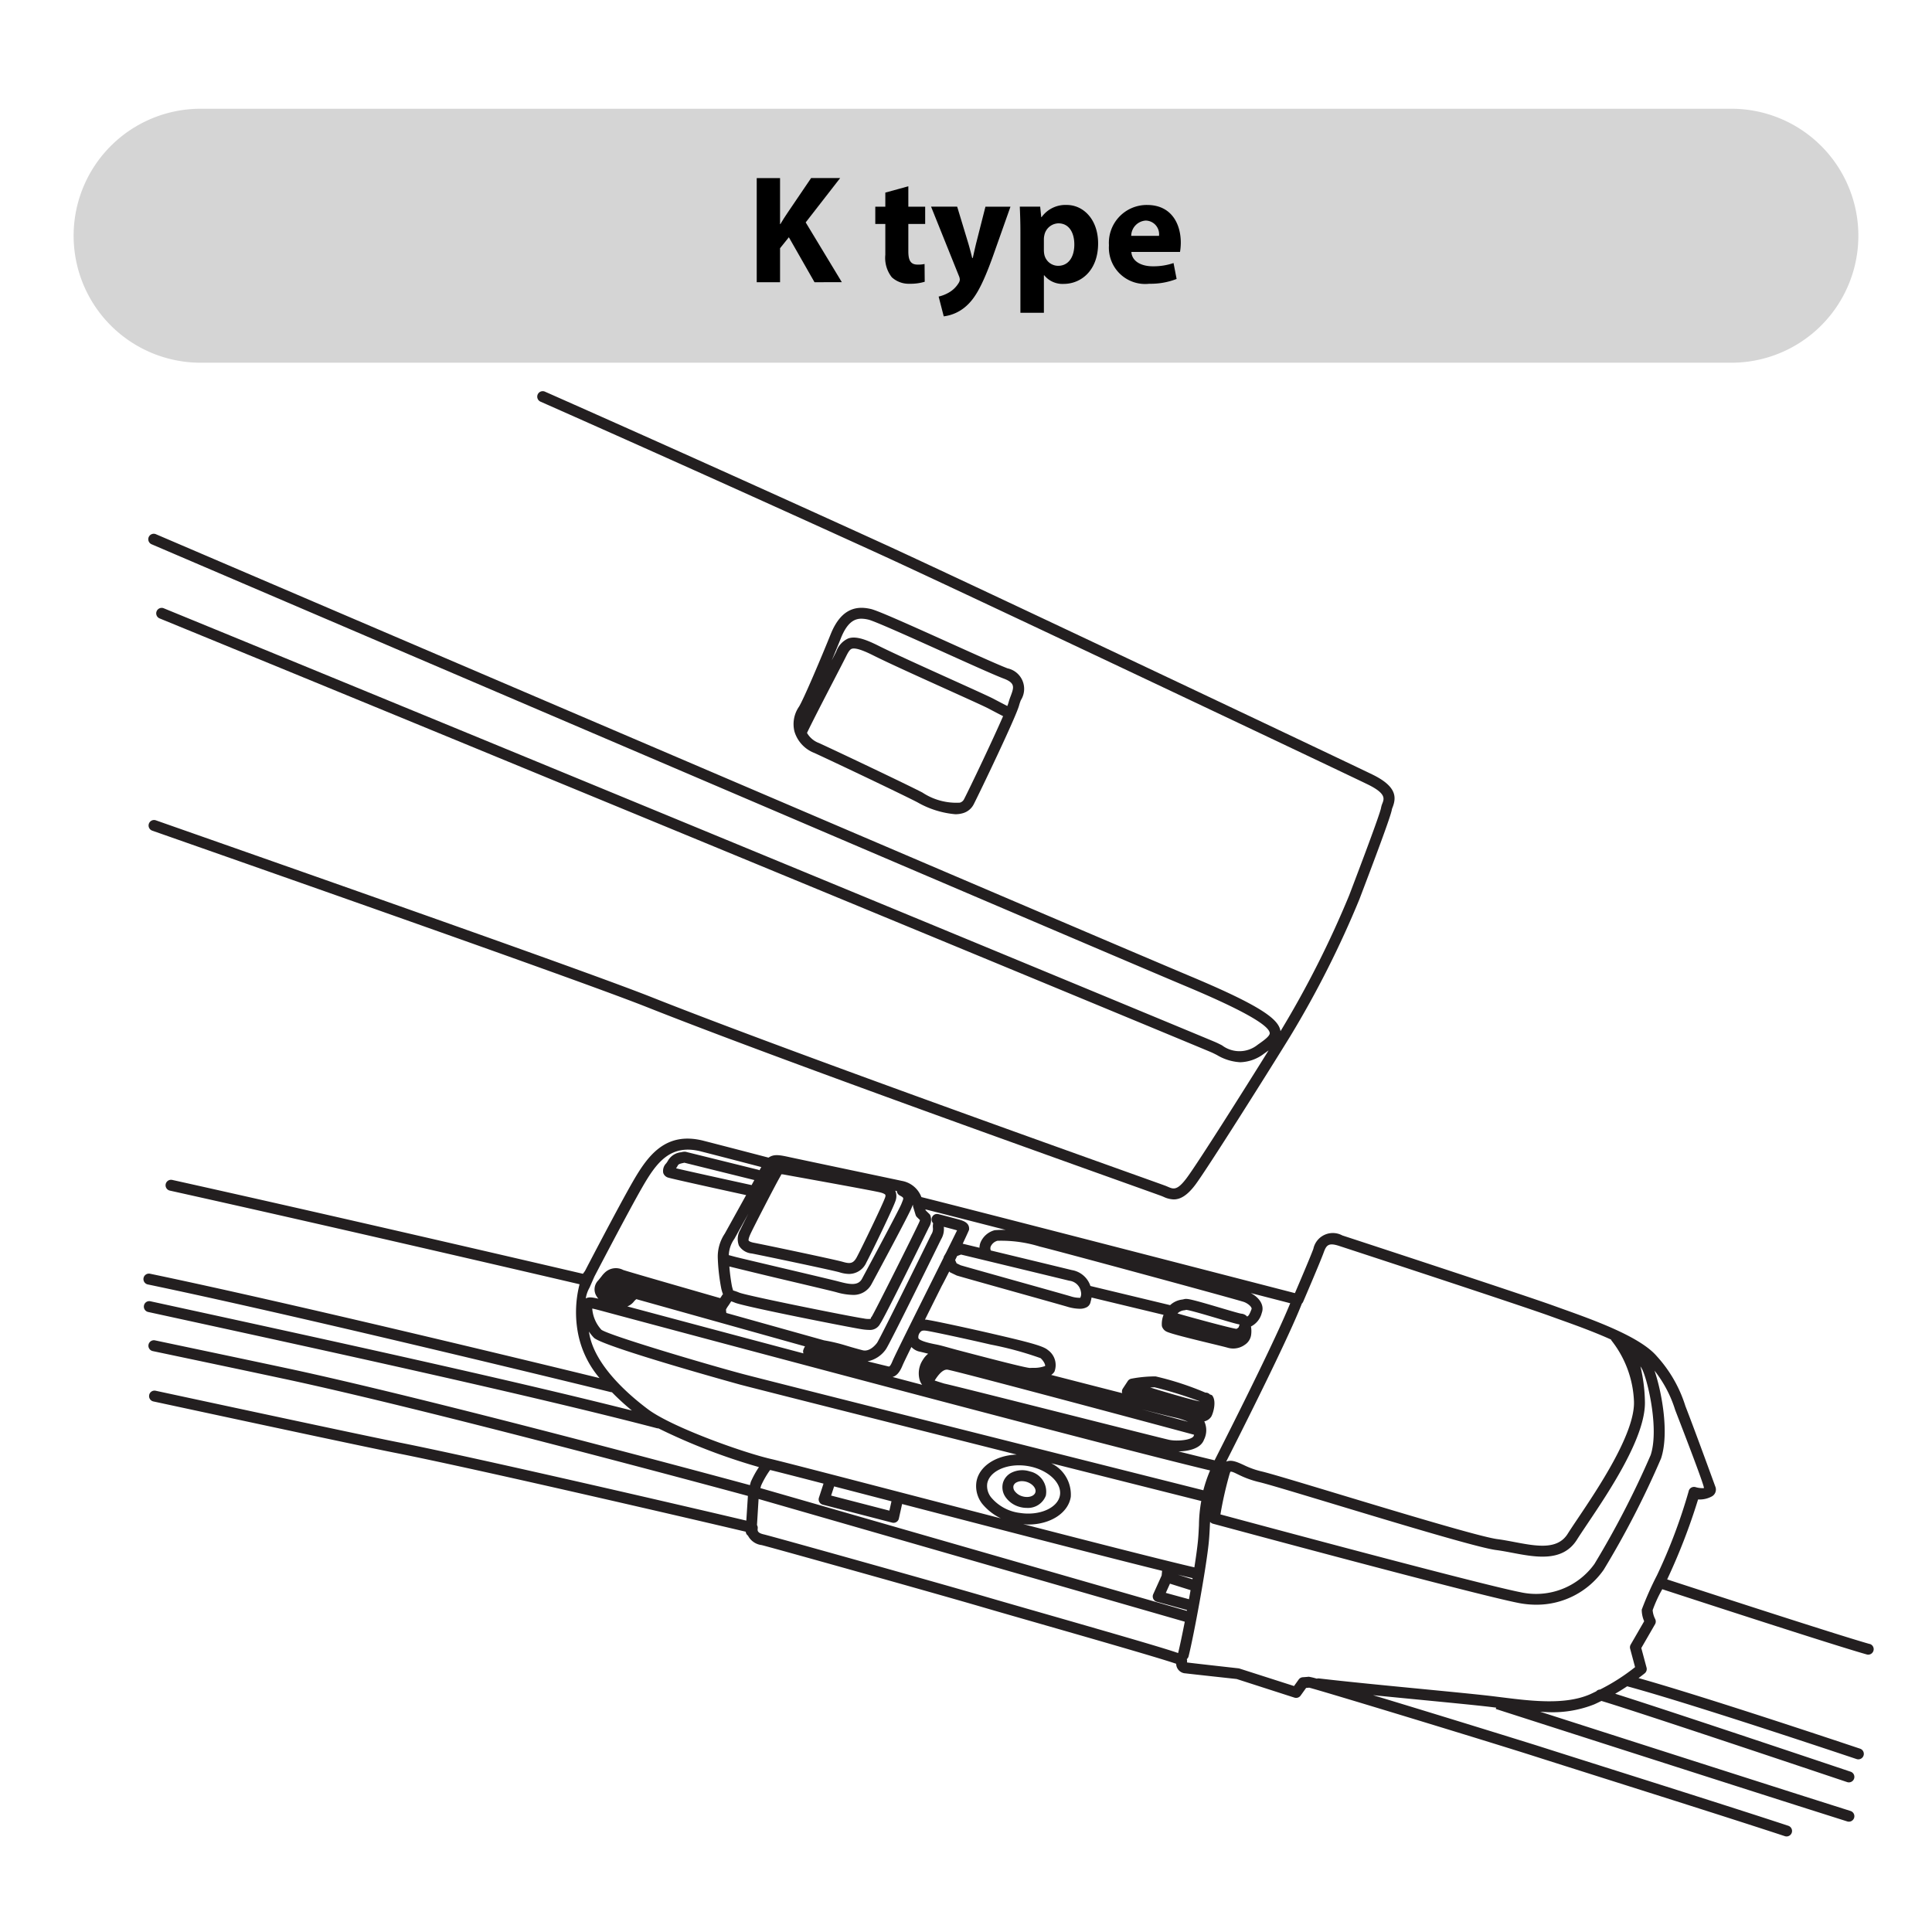 <svg id="K-type" xmlns="http://www.w3.org/2000/svg" viewBox="0 0 150 150"><defs><style>.cls-1{fill:#d5d5d5;}.cls-2{fill:none;}.cls-3{fill:#231f20;}</style></defs><title>K-type-01</title><path class="cls-1" d="M134.424,28.161H15.575a9.859,9.859,0,0,1,0-19.718h118.849a9.859,9.859,0,0,1,0,19.718h0"/><rect class="cls-2" y="-0" width="150" height="150"/><path class="cls-3" d="M145.164,127.64c-2.529-.709-14.008-4.455-15.726-5.015a47.533,47.533,0,0,0,2.4-6.208,1.979,1.979,0,0,0,1.08-.242.608.608,0,0,0,.256-.764s-1.472-4.05-2.211-5.961l-.111-.288a10.278,10.278,0,0,0-2.222-3.87c-1.292-1.513-4.868-2.792-7.234-3.639l-.729-.262c-2.244-.816-15.064-5.02-16.448-5.471a1.544,1.544,0,0,0-2.249,1.036c-.213.587-1.085,2.632-1.433,3.442-3.281-.848-26.174-6.762-29-7.456a1.987,1.987,0,0,0-1.513-1.257c-.355-.077-2.289-.485-4.237-.895-1.871-.395-3.756-.792-4.263-.901l-.173-.037c-.822-.179-1.254-.27-1.683.026-.663-.174-2.805-.734-5.027-1.305-2.96-.761-4.34,1.143-5.5,3.155-1.104,1.914-3.723,6.943-3.718,6.943l-.165.226c-2.312-.54-18.79-4.381-31.886-7.288a.425.425,0,0,0-.184.83c12.991,2.884,29.302,6.685,31.809,7.27a8.716,8.716,0,0,0-.089,3.962,7.581,7.581,0,0,0,1.641,3.323c-4.692-1.145-23.9-5.808-34.896-8.101l-.008-.002a.425.425,0,0,0-.166.834c12.514,2.609,35.693,8.296,35.926,8.354a.458.458,0,0,0,.102.012l.001-0a18.811,18.811,0,0,0,1.552,1.421c-9.758-2.465-24.286-5.629-36.131-8.209l-1.245-.271-.018-.004a.415.415,0,0,0-.487.328.425.425,0,0,0,.324.506l1.245.271c12.739,2.774,28.595,6.227,38.248,8.752a.412.412,0,0,0,.107.014l0-0.0.011-.004a46.536,46.536,0,0,0,7.81,3.01,7.319,7.319,0,0,0-.632,1.148l-.069.252c-3.184-.862-24.945-6.73-36.028-9.092-2.324-.496-5.878-1.246-10.156-2.146l-.007-.002a.425.425,0,0,0-.168.834c4.278.899,7.83,1.649,10.154,2.146,11.131,2.372,33.082,8.295,36.049,9.098l-.123,1.917c-3.404-.809-20.917-4.88-27.173-6.111-1.71-.337-7.995-1.673-18.683-3.971l-.011-.002a.419.419,0,0,0-.493.328l-0.0.001a.424.424,0,0,0,.326.503c10.842,2.332,16.957,3.632,18.696,3.975,6.359,1.251,24.365,5.442,27.294,6.14a.413.413,0,0,0,.173.304,1.379,1.379,0,0,0,1.059.733c.483.108,13.446,3.733,17.167,4.824,1.017.298,2.618.758,4.41,1.271,3.811,1.094,9.421,2.704,10.609,3.121a.758.758,0,0,0,.732.744c.396.051,3.99.44,3.966.439l4.486,1.445a.431.431,0,0,0,.476-.156l.428-.597c.078-.006.167-.013.238-.021,1.021.256,13.909,4.178,17.543,5.341,1.179.377,2.979.946,5.05,1.603,4.885,1.546,10.965,3.472,14.339,4.586a.431.431,0,0,0,.134.021.425.425,0,0,0,.134-.828c-3.38-1.117-9.463-3.043-14.35-4.59-2.07-.655-3.869-1.226-5.047-1.602-.498-.16-7.744-2.409-12.847-3.949,1.217.122,2.478.244,3.673.36,2.274.222,4.341.422,5.461.555l.429.053-.033.103s15.455,4.967,23.715,7.598l3.575,1.134a.425.425,0,1,0,.256-.811l-3.573-1.134c-5.926-1.888-15.555-4.977-20.523-6.571.237.011.473.032.71.037a8.795,8.795,0,0,0,3.467-.602c.196-.084.385-.181.577-.273,2.204.657,11.513,3.763,19.079,6.301a.432.432,0,0,0,.135.021.425.425,0,0,0,.135-.828c-6.829-2.291-15.095-5.049-18.281-6.054q.475-.273.931-.578c3.054.826,9.522,2.877,17.814,5.651a.434.434,0,0,0,.135.021.425.425,0,0,0,.135-.828c-7.75-2.592-13.914-4.555-17.2-5.481.165-.127.333-.249.493-.383a.427.427,0,0,0,.128-.429l-.408-1.521,1.067-1.847a.429.429,0,0,0,.013-.401,1.845,1.845,0,0,1-.199-.688,10.004,10.004,0,0,1,.748-1.63c1.404.459,13.281,4.338,15.876,5.064a.42.42,0,0,0,.114.016l0.0 0a.425.425,0,0,0,.114-.834Zm-17.632-21.259c.467,1.048,1.264,4.653.626,6.588a70.226,70.226,0,0,1-4.366,8.456,5.581,5.581,0,0,1-5.743,2.194c-3.191-.629-20.538-5.297-23.295-6.04a29.038,29.038,0,0,1,.716-3.158c.032-.105.062-.149.06-.156.136-.036.431.139.669.247a7.397,7.397,0,0,0,1.523.549c.582.129,3.031.869,5.868,1.726,4.982,1.505,11.185,3.379,12.554,3.556.412.053.841.134,1.272.216,1.837.347,3.913.739,5.019-1.021.191-.305.461-.706.776-1.177,1.719-2.558,4.596-6.839,4.499-9.58a12.633,12.633,0,0,0-.347-2.693A1.87,1.87,0,0,1,127.532,106.381ZM101.079,101.207a.418.418,0,0,0,.097-.137c.054-.125,1.319-3.066,1.594-3.822.208-.576.376-.782,1.187-.519,1.383.45,14.188,4.648,16.421,5.461l.733.264c1.172.419,2.648.95,3.965,1.547a.511.511,0,0,0,.052.093,8.138,8.138,0,0,1,1.733,4.714c.087,2.466-2.803,6.767-4.354,9.077-.322.479-.597.888-.792,1.199-.795,1.27-2.42.963-4.14.638-.448-.085-.894-.169-1.321-.225-1.301-.167-7.726-2.108-12.417-3.525-2.971-.897-5.317-1.606-5.931-1.742a6.564,6.564,0,0,1-1.354-.492c-.529-.241-.951-.426-1.351-.256C98.31,107.34,100.338,103.105,101.079,101.207Zm-.906-.024c-.609,1.496-2.124,4.799-5.828,12.107-.015.029-.025.059-.039.088-.766-.183-1.714-.416-2.811-.691.779-.015,1.73-.214,1.984-.913a1.633,1.633,0,0,0,.033-1.396c-.004-.008-.013-.014-.017-.022a.872.872,0,0,0,.545-.366c.166-.289.435-1.241.057-1.668-.056-.025-.115-.042-.172-.067a.416.416,0,0,0-.333-.13,23.066,23.066,0,0,0-3.871-1.262,10.139,10.139,0,0,0-1.88.177.429.429,0,0,0-.282.186l-.386.587a.423.423,0,0,0-.046.35c-1.408-.359-3.002-.768-4.577-1.173l-.937-.24a.824.824,0,0,0,.254-.256,1.432,1.432,0,0,0-.519-1.685c-.362-.318-1.569-.623-4.236-1.242-1.965-.456-4.456-.991-5.029-1.081a1.227,1.227,0,0,0-.269-.031c.426-.857.879-1.765,1.299-2.607.205-.372.392-.754.587-1.131.025.02.037.054.067.068l.484.232a.347.347,0,0,0,.062.024c.435.13,2.511.712,4.515,1.274,1.926.54,3.784,1.061,4.042,1.14a3.516,3.516,0,0,0,.942.157,1.132,1.132,0,0,0,.573-.126.592.592,0,0,0,.284-.39c.011-.053.025-.104.04-.155a1.491,1.491,0,0,0,.037-.201l5.593,1.344a1.907,1.907,0,0,0-.131.87.679.679,0,0,0,.386.443v.001c.403.176,1.721.502,3.401.909.607.147,1.116.271,1.328.331a1.516,1.516,0,0,0,.425.061,1.536,1.536,0,0,0,.89-.285,1.099,1.099,0,0,0,.503-.803,2.079,2.079,0,0,0-.016-.623,1.613,1.613,0,0,0,.838-1.05c.236-.631-.24-1.231-.86-1.547C98.518,100.756,99.586,101.031,100.173,101.183ZM91.45,122.259c.445.108.832.199,1.143.271l-.014.084Zm.985,1.2q-.061.352-.125.704l-1.797-.492.322-.715Zm-12.991-5.125c.13.01.259.03.39.03,1.693,0,3.104-.877,3.302-2.154v-.001a2.704,2.704,0,0,0-1.522-2.604c5.894,1.485,10.775,2.713,11.652,2.934a11.011,11.011,0,0,0-.179,1.876c-.02.399-.038.805-.08,1.232-.05.511-.149,1.23-.276,2.041C90.583,121.195,85.214,119.824,79.444,118.334Zm-.256-.87a3.442,3.442,0,0,1-2.243-1.215,1.421,1.421,0,0,1-.299-1.047c.132-.848,1.197-1.435,2.464-1.435a4.154,4.154,0,0,1,.644.05c1.531.237,2.694,1.272,2.542,2.263C82.142,117.067,80.717,117.703,79.188,117.464ZM57.668,106.675c-2.794-.744-10.388-2.996-10.976-3.434a2.723,2.723,0,0,1-.711-1.646c.209.039.568.136.968.244l.946.254c11.087,2.97,37.963,10.133,46.056,12.073a11.021,11.021,0,0,0-.524,1.537C90.806,115.043,59.708,107.217,57.668,106.675ZM53.053,90.292l.079-.019,5.435,1.346c-.065.12-.137.252-.213.391-2.013-.44-4.866-1.068-5.865-1.302a2.424,2.424,0,0,0,.144-.233C52.684,90.378,52.825,90.341,53.053,90.292Zm5.202,5.539c.254-.565,1.976-3.886,2.261-4.378v-.001l.063-.112a1.276,1.276,0,0,0,.085-.164.164.164,0,0,1,.036-.003.985.985,0,0,1,.174.021l.87.158c1.817.328,6.071,1.097,6.588,1.226.343.086.402.179.408.188a.348.348,0,0,1-.025.217c-.146.451-1.766,3.817-2.197,4.628-.268.497-.523.525-1.1.354-.577-.168-5.927-1.293-6.887-1.478-.35-.068-.402-.163-.404-.167C58.115,96.298,58.09,96.196,58.255,95.831Zm-.883.88a1.305,1.305,0,0,0,.998.61c.933.181,6.268,1.301,6.809,1.46a2.611,2.611,0,0,0,.733.128,1.478,1.478,0,0,0,1.356-.898c.435-.815,2.077-4.217,2.256-4.766a1.079,1.079,0,0,0-.016-.8l.122.026a.418.418,0,0,0,.211.336c.334.185.334.185.205.508l-.059.15c-.119.323-1.897,3.66-3.063,5.823-.3.554-.946.437-1.767.22l-.141-.037c-.376-.098-2.356-.566-4.253-1.014-1.775-.42-3.478-.821-3.702-.882l-.478-.128a2.321,2.321,0,0,1,.43-1.256l.273-.493c.28-.503.554-.996.813-1.465-.294.577-.534,1.056-.621,1.249A1.399,1.399,0,0,0,57.372,96.711Zm5.006,8.365c-5.312-1.411-10.173-2.709-13.67-3.646a1.234,1.234,0,0,0,.541-.421,1.737,1.737,0,0,1,.156-.143l13.096,3.666a1.237,1.237,0,0,0-.148.338A.571.571,0,0,0,62.378,105.076Zm10.9-9.827c.301.078.648.17.897.239.051.015.094.027.13.039-.161.333-.479.975-.863,1.748l-.155.268a.414.414,0,0,0-.031.105c-.285.573-.597,1.199-.906,1.819-1.422,2.852-2.892,5.801-3.063,6.222-.147.362-.237.425-.295.404-.084-.018-.765-.185-1.637-.398a2.283,2.283,0,0,0,1.425-.937c.296-.401,4.249-8.462,4.288-8.542a1.549,1.549,0,0,0,.212-.932Zm1.033,2.267.304-.111c1.006.242,7.742,1.867,8.397,2.029a1.033,1.033,0,0,1,.914.88.647.647,0,0,1-.035.395l-.014.052a2.259,2.259,0,0,1-.76-.118c-.259-.079-2.126-.604-4.061-1.146-1.952-.548-3.974-1.115-4.47-1.261l-.314-.151-.115-.252C74.21,97.727,74.261,97.621,74.312,97.516Zm16.87,12.533a5.275,5.275,0,0,1,1.059.339c-.812-.218-2.079-.559-3.589-.963C89.826,109.722,90.738,109.948,91.182,110.049Zm-1.88-2.323c.112-.005.224-.016.336-.018a32.291,32.291,0,0,1,3.516,1.089l-0.0.001C92.881,108.782,91.077,108.267,89.301,107.726ZM92.71,111.394c-.01.03-.019.057-.03.088-.111.307-1.227.445-1.896.308-.287-.059-4.057-1.009-7.701-1.929-4.518-1.139-9.186-2.315-9.76-2.438-.06-.017-.327-.097-.755-.239.242-.387.613-.88.988-.844C74.122,106.421,85.285,109.397,92.71,111.394Zm-12.536-5.195-.217.008c-.385-.015-3.647-.872-5.597-1.384-.677-.178-1.232-.354-1.681-.44-1.487-.283-1.375-.516-1.378-.527a.561.561,0,0,1,.107-.376c.109-.139.17-.215.544-.156.548.086,3.055.625,4.969,1.069a26.531,26.531,0,0,1,3.867,1.053c.257.226.392.536.349.613A2.526,2.526,0,0,1,80.174,106.199Zm-8.758.981a1.176,1.176,0,0,0,.179.336q-1.147-.303-2.297-.607c.318-.091.562-.371.777-.901.06-.146.318-.681.685-1.427a1.263,1.263,0,0,0,.597.351c.077.012.341.077.706.17a1.747,1.747,0,0,0-.409.471A1.89,1.89,0,0,0,71.416,107.181Zm20.006-5.206a.851.851,0,0,1,.537-.245c.074-.015.143-.028.125-.033.238.01,1.544.396,2.408.652,1.017.302,1.5.442,1.734.481.005.016.005.034.009.05a.408.408,0,0,0-.056.155.558.558,0,0,1-.179.138C95.651,103.145,92.407,102.268,91.422,101.975Zm5.155-.891c.341.127.645.413.592.556-.16.424-.239.539-.344.574a.671.671,0,0,0-.446-.219c-.153-.018-.98-.263-1.645-.46-2.265-.671-2.567-.728-2.793-.67-.044.012-.094.021-.147.032a1.671,1.671,0,0,0-.946.435l-6.188-1.487a1.831,1.831,0,0,0-1.442-1.235c-.461-.114-3.921-.95-6.29-1.522a.4.4,0,0,1-.008-.31.799.799,0,0,1,.522-.443,10.105,10.105,0,0,1,3.294.452C82.019,97.091,96.085,100.906,96.577,101.084ZM72.229,94.354a.545.545,0,0,0-.131-.156l-.23-.227-.023-.075c1.129.284,3.41.867,6.228,1.591-.284-.003-.569.004-.853.027a1.643,1.643,0,0,0-1.093.951,1.243,1.243,0,0,0-.082.41c-.684-.165-1.164-.281-1.299-.313.163-.359.336-.713.491-1.076.066-.566-.476-.716-.834-.815-.541-.151-1.545-.407-1.545-.407a.425.425,0,0,0-.392.726c-.015-.01-.02-.015-.023.017a1.268,1.268,0,0,0-.009.354.769.769,0,0,1-.129.483c-.573,1.177-3.948,8.021-4.209,8.411-.09.122-.562.721-1.12.579-.716-.186-1.249-.354-1.254-.354l-.019-.006a13.485,13.485,0,0,0-1.718-.409l-7.589-2.125a1.81,1.81,0,0,1-.03-.27,1.994,1.994,0,0,1,.187-.302c.071-.102.145-.215.216-.333a2.864,2.864,0,0,1,.279.101c.709.307,9.141,1.965,9.896,2.071a3.99,3.99,0,0,0,.533.047.882.882,0,0,0,.866-.494c.281-.349,3.754-7.416,3.781-7.479A1.057,1.057,0,0,0,72.229,94.354Zm-1.033.148.231.227a1.533,1.533,0,0,1-.078.203c-.321.716-3.454,6.968-3.668,7.293a.253.253,0,0,0-.079.171,1.724,1.724,0,0,1-.54-.031c-1.022-.145-9.114-1.771-9.677-2.01a3.814,3.814,0,0,0-.397-.144c-.031-.01-.065-.02-.06-.003a3.338,3.338,0,0,1-.104-.365,14.723,14.723,0,0,1-.197-1.513c.852.211,2.581.633,3.94.954,1.889.446,3.86.912,4.235,1.009l.137.036a4.895,4.895,0,0,0,1.232.205,1.577,1.577,0,0,0,1.499-.843c.489-.907,2.938-5.46,3.112-5.934l.05-.127c.017-.028.027-.059.041-.089.005.006.007.014.012.02a.42.42,0,0,0,.016.153l.185.607A.413.413,0,0,0,71.196,94.502ZM45.769,99.978l.378-.861c.048-.092,2.641-5.071,3.732-6.962,1.079-1.871,2.164-3.372,4.553-2.756,1.925.493,3.784.978,4.678,1.212-.051.081-.097.165-.142.25a.408.408,0,0,0-.097-.041l-5.646-1.398-.007-.001-.011 0a1.421,1.421,0,0,0-.171.006l-.01.001-.152.034a1.314,1.314,0,0,0-.993.618,2.239,2.239,0,0,1-.156.239.835.835,0,0,0-.231.748.563.563,0,0,0,.376.36c.281.095,4.586,1.039,6.059,1.36-.505.916-1.074,1.939-1.384,2.498l-.274.493a3.205,3.205,0,0,0-.542,1.908A15.121,15.121,0,0,0,55.999,100.04a3.536,3.536,0,0,0,.133.445.408.408,0,0,0-.068.077c-.047.081-.097.152-.146.225-1.222-.351-6.962-2-7.527-2.185a1.237,1.237,0,0,0-1.391.165,2.066,2.066,0,0,0-.293.324l-.251.311a.988.988,0,0,0-.099,1.295.584.584,0,0,0,.107.137c-.518-.125-.77-.143-.985-.024A2.417,2.417,0,0,1,45.769,99.978Zm-.02,3.554c-.009-.056-.016-.098-.025-.152a3.467,3.467,0,0,0,.394.489c.778.713,11.227,3.601,11.331,3.629,1.179.313,12.017,3.047,21.49,5.434-1.613.059-2.942.907-3.133,2.14a2.235,2.235,0,0,0,.452,1.68,4.283,4.283,0,0,0,1.451,1.134c-2.711-.702-5.444-1.411-7.91-2.052-5.129-1.333-9.181-2.386-9.953-2.563-2.166-.499-7.68-2.468-9.53-3.851C48.79,108.279,46.166,105.998,45.749,103.531Zm19.012,11.872c1.32.342,2.827.734,4.453,1.156l-.162.726-4.523-1.171Zm26.708,12.938c-.96-.337-3.504-1.085-10.525-3.1-1.79-.513-3.39-.973-4.406-1.27-3.728-1.092-16.732-4.729-17.219-4.838-.531-.119-.51-.298-.49-.471a.42.42,0,0,0-.057-.259l.124-2.023,33.09,9.528C91.785,126.934,91.599,127.818,91.469,128.341ZM59.037,115.535l.056-.198a6.967,6.967,0,0,1,.695-1.203l.002-.002.001-.003c.574.138,2.07.522,4.146,1.059l-.355,1.091-.008.026a.424.424,0,0,0,.306.517l5.387,1.395a.399.399,0,0,0,.106.014.428.428,0,0,0,.222-.062.423.423,0,0,0,.193-.27l.251-1.127c6.831,1.775,15.518,4.031,20.186,5.186l-.036.367-.653,1.448a.426.426,0,0,0,.275.585l2.347.643-.012.066Zm69.594,6.805-.008.013a24.776,24.776,0,0,0-1.159,2.62,2.26,2.26,0,0,0,.189.9l-1.047,1.812a.425.425,0,0,0-.042.323l.383,1.428a15.657,15.657,0,0,1-2.719,1.738.42.42,0,0,0-.303.144c-.166.079-.33.163-.5.237-1.947.834-4.548.509-6.845.223l-.745-.092c-1.123-.134-3.196-.335-5.479-.557-2.764-.268-5.896-.572-7.952-.816a.431.431,0,0,0-.17.017,5.144,5.144,0,0,0-.62-.149h-.005c-.144.019-.458.039-.46.039a.424.424,0,0,0-.318.176l-.363.507-4.275-1.37s-3.375-.375-4.03-.459c-.001-.044.001-.104.002-.171a.415.415,0,0,0-.024-.087.42.42,0,0,0,.139-.213c.4-1.582,1.374-6.842,1.571-8.876.043-.442.063-.86.083-1.273-0-.1.014-.199.017-.299a.418.418,0,0,0,.212.143c.825.223,20.24,5.468,23.721,6.153a7.129,7.129,0,0,0,1.386.138,6.356,6.356,0,0,0,5.24-2.712,69.715,69.715,0,0,0,4.454-8.645c.68-2.062-.015-5.399-.508-6.814a9.416,9.416,0,0,1,1.603,3.048l.111.289c.592,1.529,2.218,5.749,2.119,5.781a1.881,1.881,0,0,1-.638-.073.436.436,0,0,0-.349.041.426.426,0,0,0-.198.29A42.308,42.308,0,0,1,128.631,122.34Z"/><path class="cls-3" d="M79.955,114.24a1.893,1.893,0,0,0-1.434.104,1.291,1.291,0,0,0-.645.759,1.332,1.332,0,0,0,.22,1.166,1.954,1.954,0,0,0,1.022.713,2.068,2.068,0,0,0,.601.091,1.48,1.48,0,0,0,1.48-.955A1.61,1.61,0,0,0,79.955,114.24Zm-.589,1.93a1.116,1.116,0,0,1-.579-.395.503.503,0,0,1-.099-.423.454.454,0,0,1,.232-.258.906.906,0,0,1,.426-.097,1.261,1.261,0,0,1,.36.055c.46.141.771.515.68.817C80.294,116.172,79.829,116.311,79.366,116.17Z"/><path class="cls-3" d="M106.562,60.138c-1.843-.9-32.051-15.214-38.038-17.946C65.416,40.774,54.338,35.732,42.299,30.403a.425.425,0,0,0-.344.777c12.034,5.327,23.108,10.368,26.216,11.786,5.985,2.73,36.177,17.037,38.019,17.936,1.438.703,1.278,1.11,1.139,1.469a1.644,1.644,0,0,0-.104.346c-.028.188-.387,1.32-2.476,6.799a77.213,77.213,0,0,1-5.289,10.477l-.042.068c-.136-.9-1.369-1.903-6.971-4.254C86.375,73.258,41.082,53.884,12.119,41.482a.425.425,0,1,0-.334.781C40.748,54.666,86.044,74.041,92.118,76.589c4.222,1.772,6.396,2.987,6.464,3.613.025.238-.485.596-.936.911a2.246,2.246,0,0,1-2.771.045c-.171-.087-.34-.172-.511-.247-.616-.27-45.169-18.731-81.664-33.69a.425.425,0,0,0-.322.786C48.869,62.964,93.408,81.421,94.023,81.69c.155.067.31.146.466.226a3.928,3.928,0,0,0,1.8.556,3.183,3.183,0,0,0,1.845-.662c.123-.086.242-.171.359-.257-1.974,3.171-5.532,8.809-6.37,9.922-.733.976-1.019.853-1.444.669l-.151-.064c-.102-.041-1.17-.423-2.915-1.047C80.07,88.334,60.034,81.167,50.601,77.425c-4.472-1.775-22.222-8.022-38.508-13.738a.425.425,0,0,0-.281.802c16.278,5.713,34.019,11.957,38.476,13.727,9.447,3.747,29.493,10.918,37.039,13.617,1.725.617,2.781.995,2.884,1.036l.132.056a1.989,1.989,0,0,0,.788.197c.476,0,1.014-.26,1.673-1.136.918-1.222,5.812-8.992,7.381-11.548a76.929,76.929,0,0,0,5.359-10.619c2.162-5.673,2.483-6.711,2.522-6.98a1.274,1.274,0,0,1,.055-.159C108.423,61.903,108.443,61.058,106.562,60.138Z"/><path class="cls-3" d="M63.238,58.464c1.952.902,6.818,3.219,7.986,3.824a7.161,7.161,0,0,0,2.938.928,2.035,2.035,0,0,0,.621-.088,1.361,1.361,0,0,0,.818-.686c.453-.882,3.301-6.812,3.523-7.682a3.826,3.826,0,0,1,.136-.401,1.63,1.63,0,0,0-1.032-2.468c-.684-.258-2.566-1.107-4.56-2.006-3.321-1.497-5.537-2.487-6.061-2.605-.915-.206-2.234-.229-3.112,1.957-.681,1.696-2.175,5.231-2.484,5.663a2.382,2.382,0,0,0-.328,1.899A2.584,2.584,0,0,0,63.238,58.464Zm11.608,3.59a.514.514,0,0,1-.321.264,4.773,4.773,0,0,1-2.91-.786c-1.25-.647-6.27-3.032-8.021-3.84a1.782,1.782,0,0,1-.938-.79c.422-.886,1.338-2.654,2.075-4.077.43-.829.794-1.532.956-1.859.172-.346.294-.543.449-.595.262-.085.807.083,1.67.517,1.115.562,3.681,1.722,5.742,2.653,1.55.701,2.888,1.305,3.191,1.466.532.282.945.495,1.141.595C77.067,57.474,75.328,61.116,74.847,62.054Zm-9.561-12.502c.491-1.225,1.043-1.516,1.593-1.516a2.48,2.48,0,0,1,.543.072c.479.108,3.483,1.463,5.898,2.551,2.006.904,3.9,1.759,4.608,2.026.921.348.792.691.536,1.375a5.042,5.042,0,0,0-.163.489c-.014.057-.049.153-.092.265-.211-.109-.586-.302-1.071-.559-.327-.173-1.612-.753-3.238-1.489-2.055-.929-4.611-2.084-5.71-2.638-1.137-.571-1.808-.733-2.321-.564a1.751,1.751,0,0,0-.942,1.023c-.076.153-.199.393-.349.685C64.905,50.49,65.176,49.828,65.286,49.552Z"/><path d="M58.752,13.827h1.811V17.401h.024c.18-.312.372-.6.564-.888l1.823-2.687h2.255l-2.675,3.442,2.807,4.642H63.238L61.247,18.42l-.684.852v2.639H58.752Z"/><path d="M70.523,14.463v1.583h1.307v1.343H70.523v2.123c0,.708.18,1.032.72,1.032a2.258,2.258,0,0,0,.54-.048l.012,1.379a3.837,3.837,0,0,1-1.176.156,1.948,1.948,0,0,1-1.379-.504,2.43,2.43,0,0,1-.504-1.739V17.389h-.779V16.046h.779V14.954Z"/><path d="M74.315,16.046l.876,2.891c.096.335.216.779.288,1.091h.048c.072-.324.168-.756.252-1.104l.731-2.878h1.943l-1.367,3.862c-.84,2.339-1.403,3.262-2.063,3.85a3.202,3.202,0,0,1-1.751.803l-.396-1.535a2.91,2.91,0,0,0,.791-.312,2.1,2.1,0,0,0,.756-.732.55.55,0,0,0,.096-.264.747.747,0,0,0-.072-.3l-2.159-5.373Z"/><path d="M79.224,18.012c0-.768-.023-1.415-.048-1.967h1.583l.084.815h.024a2.28,2.28,0,0,1,1.955-.947c1.283,0,2.435,1.115,2.435,2.986,0,2.135-1.355,3.142-2.663,3.142a1.821,1.821,0,0,1-1.522-.671h-.024v2.914H79.224Zm1.823,1.379a1.867,1.867,0,0,0,.036.384,1.104,1.104,0,0,0,1.067.863c.792,0,1.26-.66,1.26-1.655,0-.936-.42-1.643-1.235-1.643a1.146,1.146,0,0,0-1.092.923,1.384,1.384,0,0,0-.036.324Z"/><path d="M87.839,19.56c.048.755.804,1.115,1.655,1.115a4.83,4.83,0,0,0,1.619-.252l.239,1.235a5.541,5.541,0,0,1-2.122.372,2.815,2.815,0,0,1-3.131-2.986,2.938,2.938,0,0,1,2.963-3.13c1.895,0,2.614,1.475,2.614,2.926a4.401,4.401,0,0,1-.06.72Zm2.146-1.248a1.058,1.058,0,0,0-1.031-1.187,1.204,1.204,0,0,0-1.127,1.187Z"/></svg>